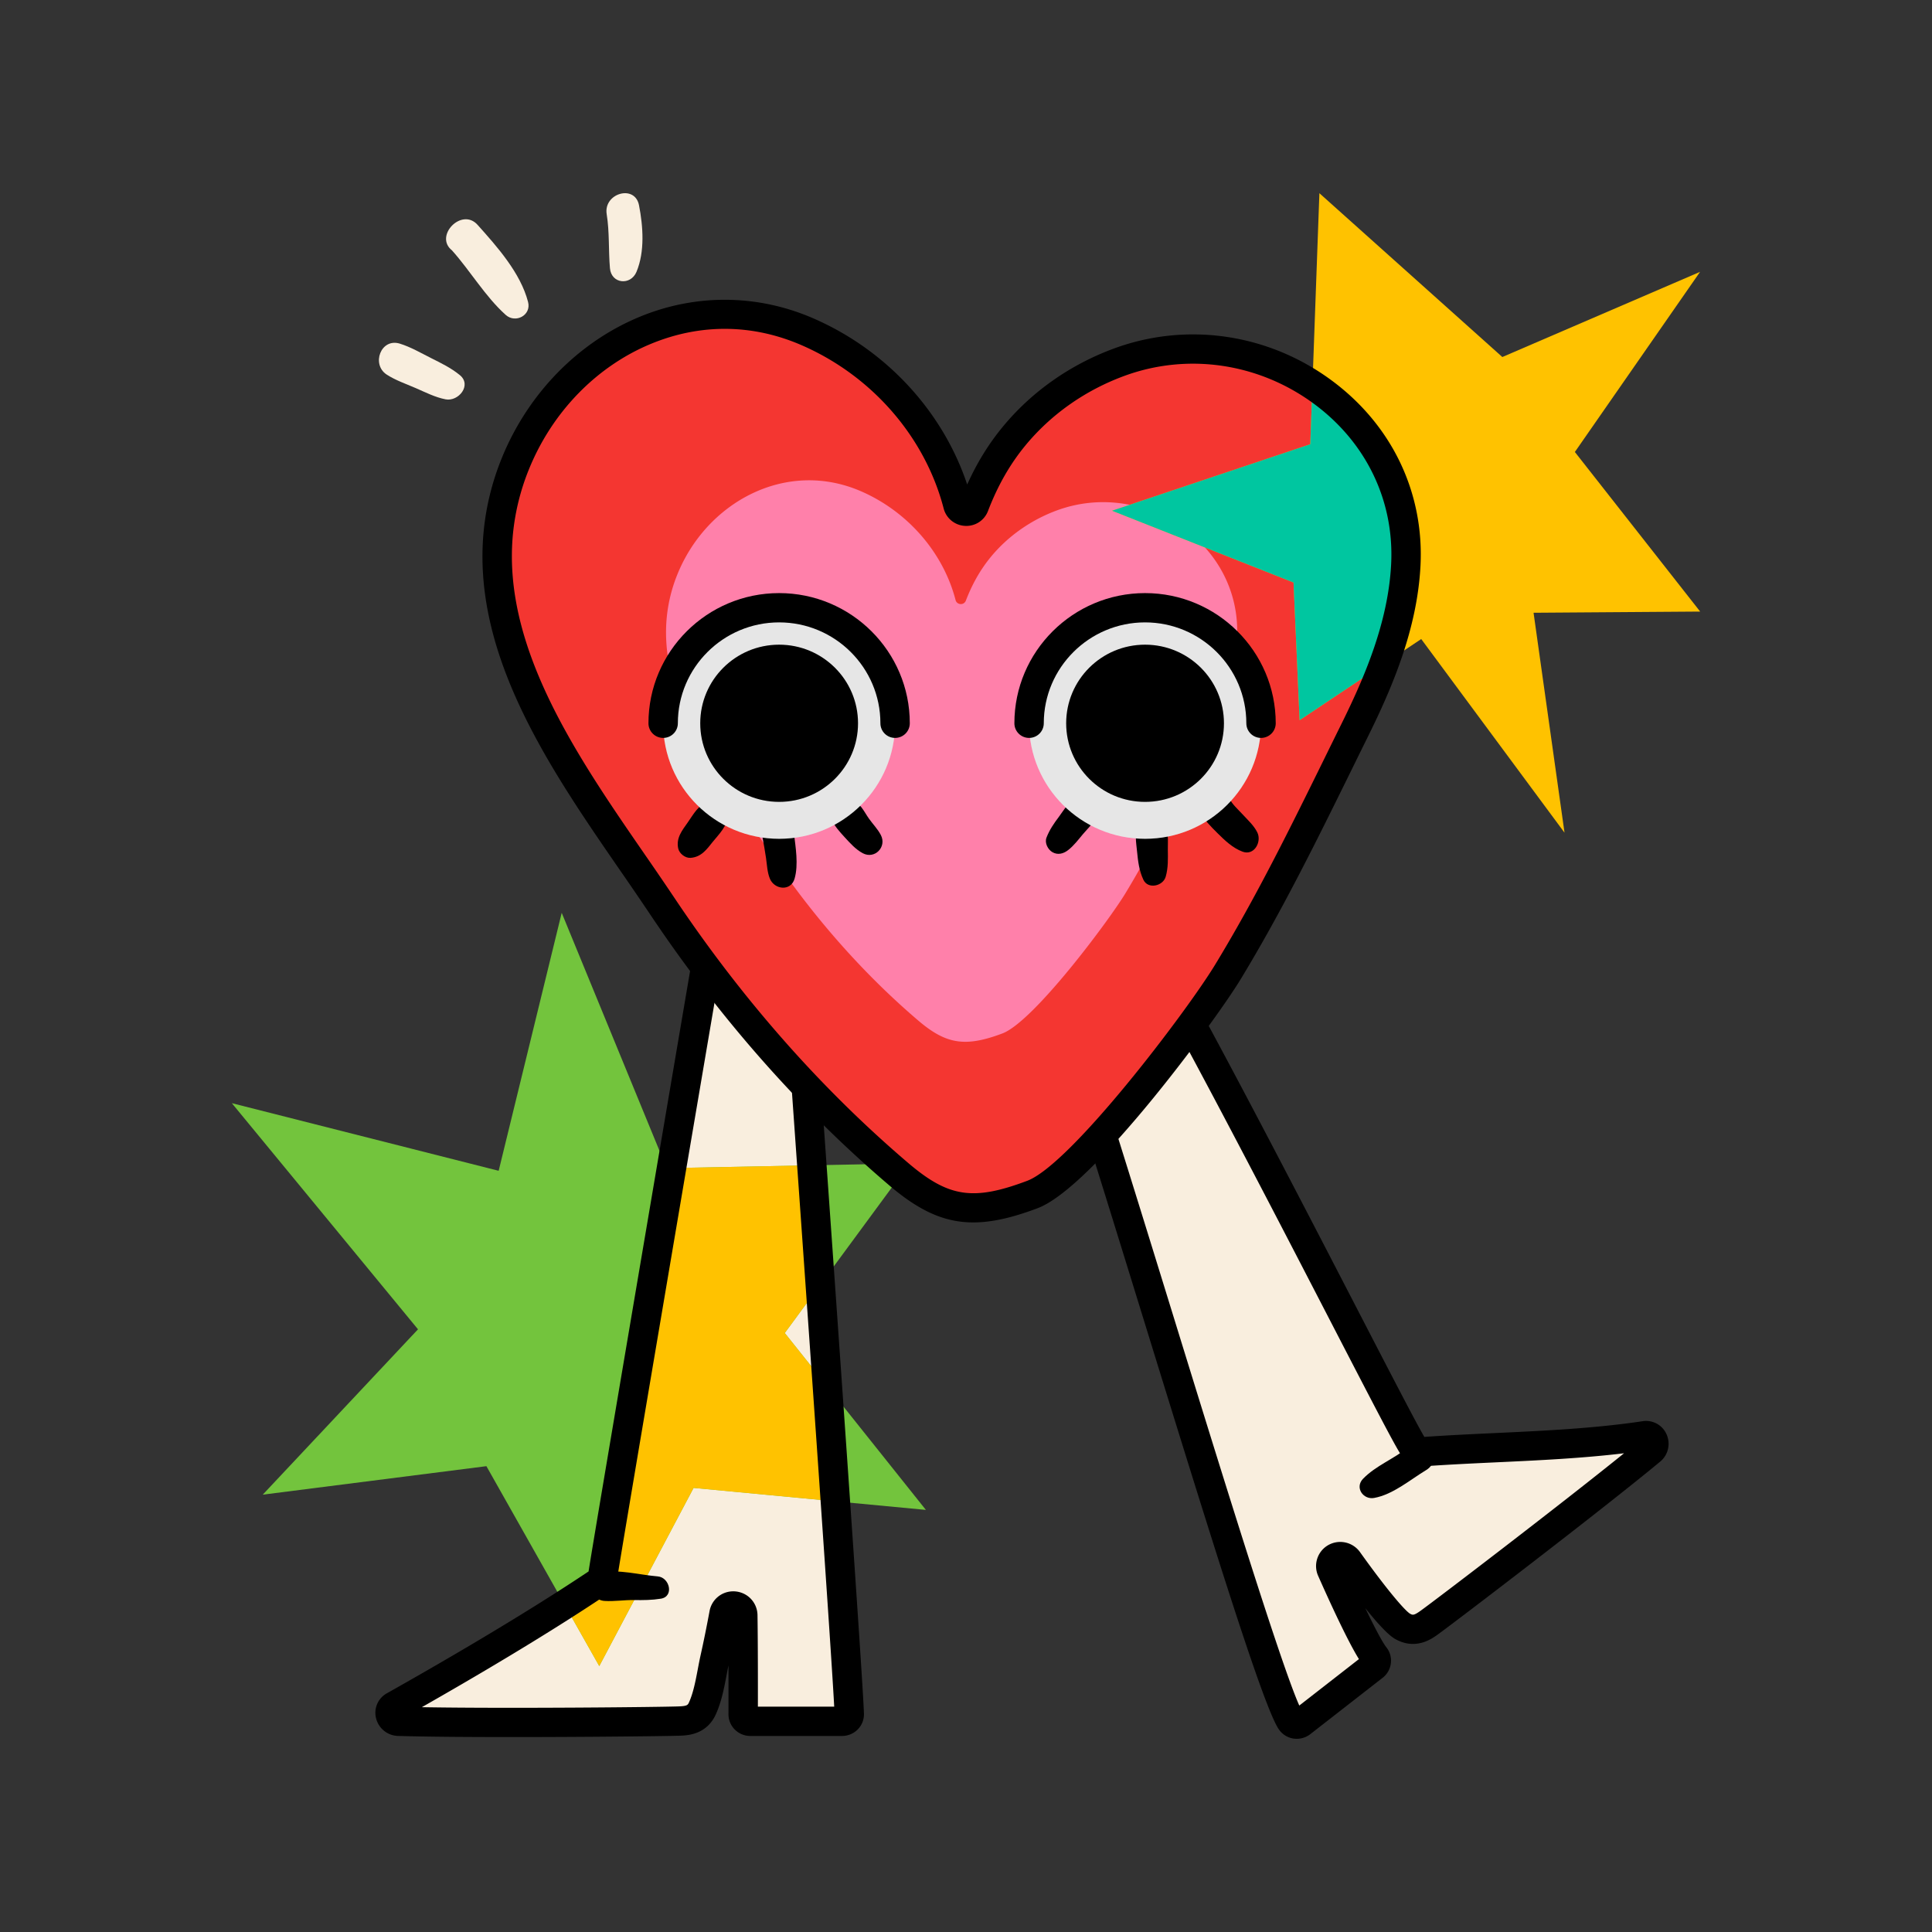 <?xml version="1.0" encoding="UTF-8"?>
<svg data-bbox="24 20 152 160" viewBox="0 0 200 200" height="200" width="200" xmlns="http://www.w3.org/2000/svg" data-type="color">
    <rect x="0" y="0" width="200" height="200" fill="#333333" stroke="none"/>
    <g>
        <path d="m82.202 94.685-7.548-3.991s-12.035 70.69-12.23 72.292c-.043.356-.24.673-.538.874-6.28 4.209-14.501 9.048-21.091 12.75-.753.423-.393 1.551.429 1.576 7.846.24 27.313.055 29.181-.029 1.08-.048 1.853-.286 2.321-1.33.699-1.558.918-3.499 1.289-5.163.342-1.533.65-3.072.937-4.616a.98.98 0 0 1 1.946.162c.049 3.178.043 8.341.039 10.242a.732.732 0 0 0 .735.732h9.511a.731.731 0 0 0 .735-.751c-.138-4.69-5.716-82.748-5.716-82.748z" fill="#F9EEDE" data-color="1"/>
        <path fill="#73C43D" d="m51.622 121.2 6.526-26.705 10.861 26.432 25.148-.496-12.918 17.562 14.608 18.311-24.047-2.276-9.763 18.445-11.684-20.695-23.153 2.949 16.072-17.117L24 114.2l27.622 7z" data-color="2"/>
        <path d="m62.037 172.473 9.763-18.445 14.679 1.39c-.259-3.751-.538-7.771-.825-11.891l-4.415-5.534 3.677-4.999c-.297-4.224-.591-8.404-.871-12.363l-14.53.287c-3.298 19.42-6.984 41.188-7.092 42.069-.043.356-.24.673-.538.874a192.004 192.004 0 0 1-3.441 2.248l3.593 6.364z" fill="#FFC200" data-color="3"/>
        <path d="M133.656 178.188a.735.735 0 0 0 1.043.141l7.493-5.836c.32-.25.378-.71.126-1.028-1.071-1.359-3.585-6.938-4.477-8.955a.984.984 0 0 1 1.701-.963c1.305 1.828 4.513 6.212 5.706 6.841 1.014.535 1.77.248 2.651-.376 1.523-1.081 16.974-12.879 23.007-17.883.632-.524.219-1.633-.637-1.505-7.481 1.127-15.35 1.114-22.9 1.652a1.235 1.235 0 0 1-.964-.358c-1.144-1.143-29.764-58.879-34.491-62.721.159-.553-5.189 10.408-4.641 10.374 3.115 5.567 23.588 76.836 26.383 80.617z" fill="#F9EEDE" data-color="1"/>
        <path d="M52.931 179.821c-4.5 0-8.873-.031-11.755-.119a2.405 2.405 0 0 1-2.246-1.828 2.3 2.3 0 0 1 1.116-2.583c4.732-2.659 13.717-7.823 20.885-12.618.553-3.69 11.738-69.391 12.222-72.232.081-.48.39-.891.828-1.106a1.527 1.527 0 0 1 1.385.021l7.548 3.991c.463.245.767.71.804 1.232.228 3.189 5.582 78.144 5.717 82.815a2.22 2.22 0 0 1-.636 1.629 2.277 2.277 0 0 1-1.62.682h-9.511a2.246 2.246 0 0 1-1.598-.66 2.227 2.227 0 0 1-.659-1.591c.002-.863.006-2.874 0-5.055-.062.304-.122.619-.185.947-.261 1.379-.532 2.804-1.115 4.103-.945 2.106-2.905 2.193-3.643 2.225-1.131.049-9.534.147-17.537.147zm-9.262-3.094c8.894.155 25.069-.012 26.665-.084.822-.037.874-.153 1.001-.434.437-.974.674-2.222.903-3.429.09-.477.184-.971.29-1.444.315-1.412.618-2.905.926-4.562a2.488 2.488 0 0 1 2.342-2.038c.671-.03 1.34.214 1.831.673a2.5 2.5 0 0 1 .789 1.78c.044 2.878.044 7.339.04 9.482h7.901c-.471-8.894-5.036-72.934-5.614-81.041L75.8 93.017c-4.23 24.849-11.701 68.831-11.868 70.153a2.747 2.747 0 0 1-1.198 1.948c-6.304 4.224-14.004 8.73-19.065 11.609z"/>
        <path d="M134.241 180a2.233 2.233 0 0 1-1.81-.913c-1.496-2.024-6.275-17.312-13.967-42.25-5.356-17.365-10.891-35.31-12.439-38.372a1.54 1.54 0 0 1-.206-.371c-.255-.654-.371-.953 2.238-6.527 2.433-5.197 2.65-5.371 2.901-5.572a1.534 1.534 0 0 1 1.799-.082c.123.082.232.181.324.291 3.501 3.345 14.868 25.041 27.216 48.923 3.26 6.304 6.35 12.283 7.151 13.621 2.435-.17 4.935-.287 7.355-.4 5.058-.236 10.288-.48 15.238-1.225a2.315 2.315 0 0 1 2.477 1.351 2.391 2.391 0 0 1-.639 2.818c-6.155 5.105-21.652 16.928-23.098 17.953-.602.426-2.199 1.56-4.245.482-.296-.156-1.033-.546-3.201-3.253 1.002 2.086 1.787 3.555 2.18 4.053.373.473.538 1.062.465 1.658a2.235 2.235 0 0 1-.851 1.501l-7.492 5.836c-.399.31-.895.478-1.396.478zm-25.392-82.676c1.674 3.585 5.916 17.196 12.525 38.623 5.022 16.282 11.182 36.253 13.128 40.611l6.174-4.809c-1.205-1.931-3.113-6.113-4.227-8.628a2.498 2.498 0 0 1 .845-3.042 2.515 2.515 0 0 1 3.489.588c2.809 3.935 4.658 6.068 5.187 6.385.263.139.376.199 1.047-.277 1.306-.926 14.209-10.764 21.106-16.334-4.364.525-8.832.733-13.176.936-2.464.115-5.011.234-7.469.409a2.756 2.756 0 0 1-2.15-.8c-.458-.457-1.397-2.215-7.734-14.47-7.423-14.357-20.595-39.833-25.37-46.612-1.141 2.335-2.897 6.084-3.375 7.42z"/>
        <path d="M68.509 93.727c6.835 10.232 15.128 19.81 24.504 27.802 4.589 3.912 7.737 4.429 13.859 2.128 5.181-1.948 17.583-18.669 20.22-23.006 4.937-8.121 8.952-16.57 13.167-25.097 2.658-5.377 4.966-11.078 5.272-17.064.795-15.582-15.366-26.244-29.654-21.001-4.204 1.542-8.035 4.192-10.885 7.643-1.84 2.228-3.15 4.657-4.136 7.23-.308.804-1.476.732-1.692-.101-2.061-7.929-7.973-14.6-15.534-17.9-12.361-5.395-25.532 1.764-30.331 13.775a25.315 25.315 0 0 0-1.7 6.893c-1.429 14.156 9.376 27.42 16.91 38.698z" fill="#F43631" data-color="4"/>
        <path d="M79.657 88.174c4.295 6.43 9.507 12.449 15.399 17.472 2.884 2.459 4.862 2.784 8.709 1.337 3.256-1.224 11.05-11.732 12.707-14.457 3.103-5.104 5.626-10.413 8.274-15.772 1.67-3.379 3.121-6.962 3.313-10.724.5-9.792-9.657-16.492-18.635-13.198-2.642.969-5.049 2.635-6.841 4.804-1.156 1.4-1.979 2.927-2.599 4.543-.194.505-.928.46-1.064-.063-1.295-4.983-5.011-9.175-9.762-11.249-7.768-3.391-16.045 1.109-19.061 8.656a15.918 15.918 0 0 0-1.069 4.332c-.895 8.896 5.895 17.232 10.629 24.319z" fill="#FF80AA" data-color="5"/>
        <path fill="#FFC200" d="m147.124 66.153 14.834 20.046-3.205-22.767L176 63.309l-12.971-16.52 12.961-18.647-20.469 8.817L136.583 20l-.943 25.988-20.525 6.882 18.792 7.432.629 14.249 12.588-8.398z" data-color="3"/>
        <path d="m135.863 39.848-.223 6.14-20.525 6.882 18.791 7.432.63 14.249 8.712-5.813c1.227-3.313 2.101-6.731 2.281-10.249.409-8.013-3.667-14.725-9.666-18.641z" fill="#00C6A0" data-color="6"/>
        <path d="M100.753 126.544c-3.058 0-5.652-1.238-8.73-3.863-9.247-7.884-17.585-17.343-24.781-28.114a362.517 362.517 0 0 0-3.03-4.438C56.98 79.645 48.784 67.762 50.081 54.878c.25-2.479.856-4.936 1.801-7.302 2.706-6.773 7.963-12.174 14.423-14.815 5.808-2.375 12.176-2.3 17.932.213 7.542 3.292 13.372 9.636 15.886 17.184 1.008-2.241 2.224-4.212 3.692-5.989 3.001-3.633 6.989-6.435 11.534-8.103 7.502-2.752 15.884-1.535 22.422 3.257 6.285 4.607 9.666 11.621 9.277 19.244-.335 6.562-2.931 12.608-5.426 17.657-.544 1.1-1.084 2.198-1.623 3.295-3.575 7.27-7.272 14.787-11.607 21.917-2.456 4.041-15.168 21.453-20.984 23.639-2.57.967-4.707 1.469-6.655 1.469zM69.775 92.887c7.041 10.539 15.192 19.788 24.226 27.49 4.201 3.582 6.736 3.965 12.333 1.861 4.524-1.701 16.497-17.507 19.455-22.373 4.265-7.015 7.768-14.139 11.478-21.681.54-1.098 1.081-2.198 1.626-3.3 2.358-4.772 4.81-10.46 5.117-16.472.336-6.587-2.595-12.655-8.042-16.648-5.712-4.187-13.027-5.253-19.567-2.854-4.039 1.482-7.578 3.967-10.236 7.184-1.607 1.946-2.88 4.173-3.89 6.808a2.391 2.391 0 0 1-2.383 1.536 2.405 2.405 0 0 1-2.204-1.798c-1.925-7.407-7.41-13.722-14.672-16.891-5.066-2.211-10.445-2.275-15.556-.185-5.701 2.332-10.348 7.118-12.751 13.132a23.952 23.952 0 0 0-1.6 6.484c-1.186 11.78 6.675 23.176 13.611 33.232a355.848 355.848 0 0 1 3.055 4.475z"/>
        <path d="M47.601 38.83c-.911-.746-1.935-1.239-2.984-1.765-1.05-.527-2.1-1.142-3.225-1.492-1.967-.611-2.982 2.153-1.357 3.206.916.593 2.009.966 3.01 1.4 1.004.436 2.007.953 3.088 1.161 1.327.253 2.739-1.469 1.468-2.51z" fill="#F9EEDE" data-color="1"/>
        <path d="M54.666 31.262c-.778-3.007-3.199-5.72-5.231-7.989-1.637-1.83-4.519 1.163-2.651 2.641 1.909 2.133 3.443 4.781 5.571 6.688 1.011.906 2.666.033 2.311-1.34z" fill="#F9EEDE" data-color="1"/>
        <path d="M66.151 21.251c-.427-2.204-3.695-1.243-3.347.919.302 1.874.176 3.718.337 5.596.14 1.627 2.148 1.822 2.75.371.875-2.105.684-4.697.26-6.886z" fill="#F9EEDE" data-color="1"/>
        <path d="M68.095 163.189c-1.961-.165-3.959-.748-5.926-.417-1.767.297-1.2 2.851.402 2.956 1.016.067 2.054-.109 3.078-.092.939.015 1.829.008 2.76-.14 1.397-.221.918-2.203-.314-2.307z"/>
        <path d="M145.801 149.804c-1.462 1.205-3.399 1.924-4.708 3.288-.863.9.021 2.178 1.154 1.975 1.957-.35 3.728-1.883 5.394-2.889 1.838-1.109-.108-3.801-1.84-2.374z"/>
        <path d="M75.282 84.447c-.073-1.011-.906-1.673-1.917-1.455-1.012.218-1.604 1.343-2.165 2.14-.59.838-1.227 1.617-.992 2.701.115.529.729 1.013 1.282.972 1.115-.084 1.664-.87 2.309-1.675.603-.752 1.558-1.658 1.483-2.683z"/>
        <path d="M82.181 86.222c-.288-2.355-3.676-1.936-3.248.438.13.718.26 1.437.365 2.159.105.713.124 1.459.396 2.131.464 1.149 2.176 1.358 2.563 0 .415-1.455.105-3.248-.076-4.728z"/>
        <path d="M91.191 86.455c-.325-.633-.843-1.15-1.252-1.73-.52-.737-.915-1.733-1.9-1.912-.756-.138-1.734.199-1.889 1.069-.141.788.046 1.308.536 1.922.236.295.485.574.741.852.563.613 1.143 1.272 1.887 1.669 1.237.658 2.504-.651 1.877-1.87z"/>
        <path d="M111.449 82.561c-.775.336-1.337 1.333-1.831 1.991-.518.689-.976 1.352-1.287 2.161-.209.542.139 1.227.614 1.503.555.323 1.144.16 1.619-.208.607-.47 1.071-1.096 1.562-1.681.536-.637 1.284-1.288 1.484-2.111.326-1.341-1.013-2.153-2.161-1.655z"/>
        <path d="M120.452 85.092c-.559-.951-2.24-.886-2.615.228-.412.862-.225 1.867-.132 2.805.102 1.034.213 1.989.654 2.939.476 1.027 2.03.666 2.312-.301.269-.923.234-1.863.222-2.815-.013-.956.14-2.045-.441-2.856z"/>
        <path d="M130.163 86.185c-.352-.732-1.022-1.325-1.566-1.92-.443-.483-1.067-1.034-1.294-1.56-.619-1.439-3.232-.744-3.028.817.093.707.278 1.132.744 1.665.327.375.682.731 1.036 1.081.759.751 1.564 1.523 2.579 1.898 1.21.447 1.989-1.024 1.529-1.981z"/>
        <path d="M92.66 74.873c0 6.606-5.375 11.96-12.005 11.96-6.63 0-12.005-5.355-12.005-11.96s5.375-11.96 12.005-11.96c6.63 0 12.005 5.355 12.005 11.96z" fill="#FFFFFF" data-color="7"/>
        <path d="M92.661 74.873c0 6.606-5.375 11.96-12.005 11.96-6.63 0-12.005-5.355-12.005-11.96s5.375-11.96 12.005-11.96c6.63 0 12.005 5.355 12.005 11.96z" opacity=".1"/>
        <path d="M92.66 76.389c-.84 0-1.521-.678-1.521-1.516 0-5.759-4.703-10.444-10.484-10.444s-10.484 4.685-10.484 10.444c0 .837-.681 1.516-1.521 1.516-.84 0-1.522-.678-1.522-1.516 0-7.431 6.068-13.476 13.527-13.476s13.527 6.045 13.527 13.476c0 .838-.681 1.516-1.522 1.516z"/>
        <path d="M88.823 74.873c0 4.494-3.657 8.137-8.167 8.137-4.511 0-8.168-3.643-8.168-8.137 0-4.494 3.657-8.137 8.168-8.137 4.51.001 8.167 3.644 8.167 8.137z"/>
        <path d="M130.541 74.873c0 6.606-5.375 11.96-12.005 11.96s-12.005-5.355-12.005-11.96 5.375-11.96 12.005-11.96 12.005 5.355 12.005 11.96z" fill="#FFFFFF" data-color="7"/>
        <path d="M130.541 74.873c0 6.606-5.375 11.96-12.005 11.96s-12.005-5.355-12.005-11.96 5.375-11.96 12.005-11.96 12.005 5.355 12.005 11.96z" opacity=".1"/>
        <path d="M130.542 76.389c-.84 0-1.522-.678-1.522-1.516 0-5.759-4.703-10.444-10.484-10.444s-10.484 4.685-10.484 10.444c0 .837-.681 1.516-1.522 1.516-.84 0-1.521-.678-1.521-1.516 0-7.431 6.068-13.476 13.527-13.476s13.527 6.045 13.527 13.476c0 .838-.681 1.516-1.521 1.516z"/>
        <path d="M126.703 74.873c0 4.494-3.657 8.137-8.167 8.137-4.511 0-8.167-3.643-8.167-8.137 0-4.494 3.656-8.137 8.167-8.137 4.511.001 8.167 3.644 8.167 8.137z"/>
    </g>
</svg>
